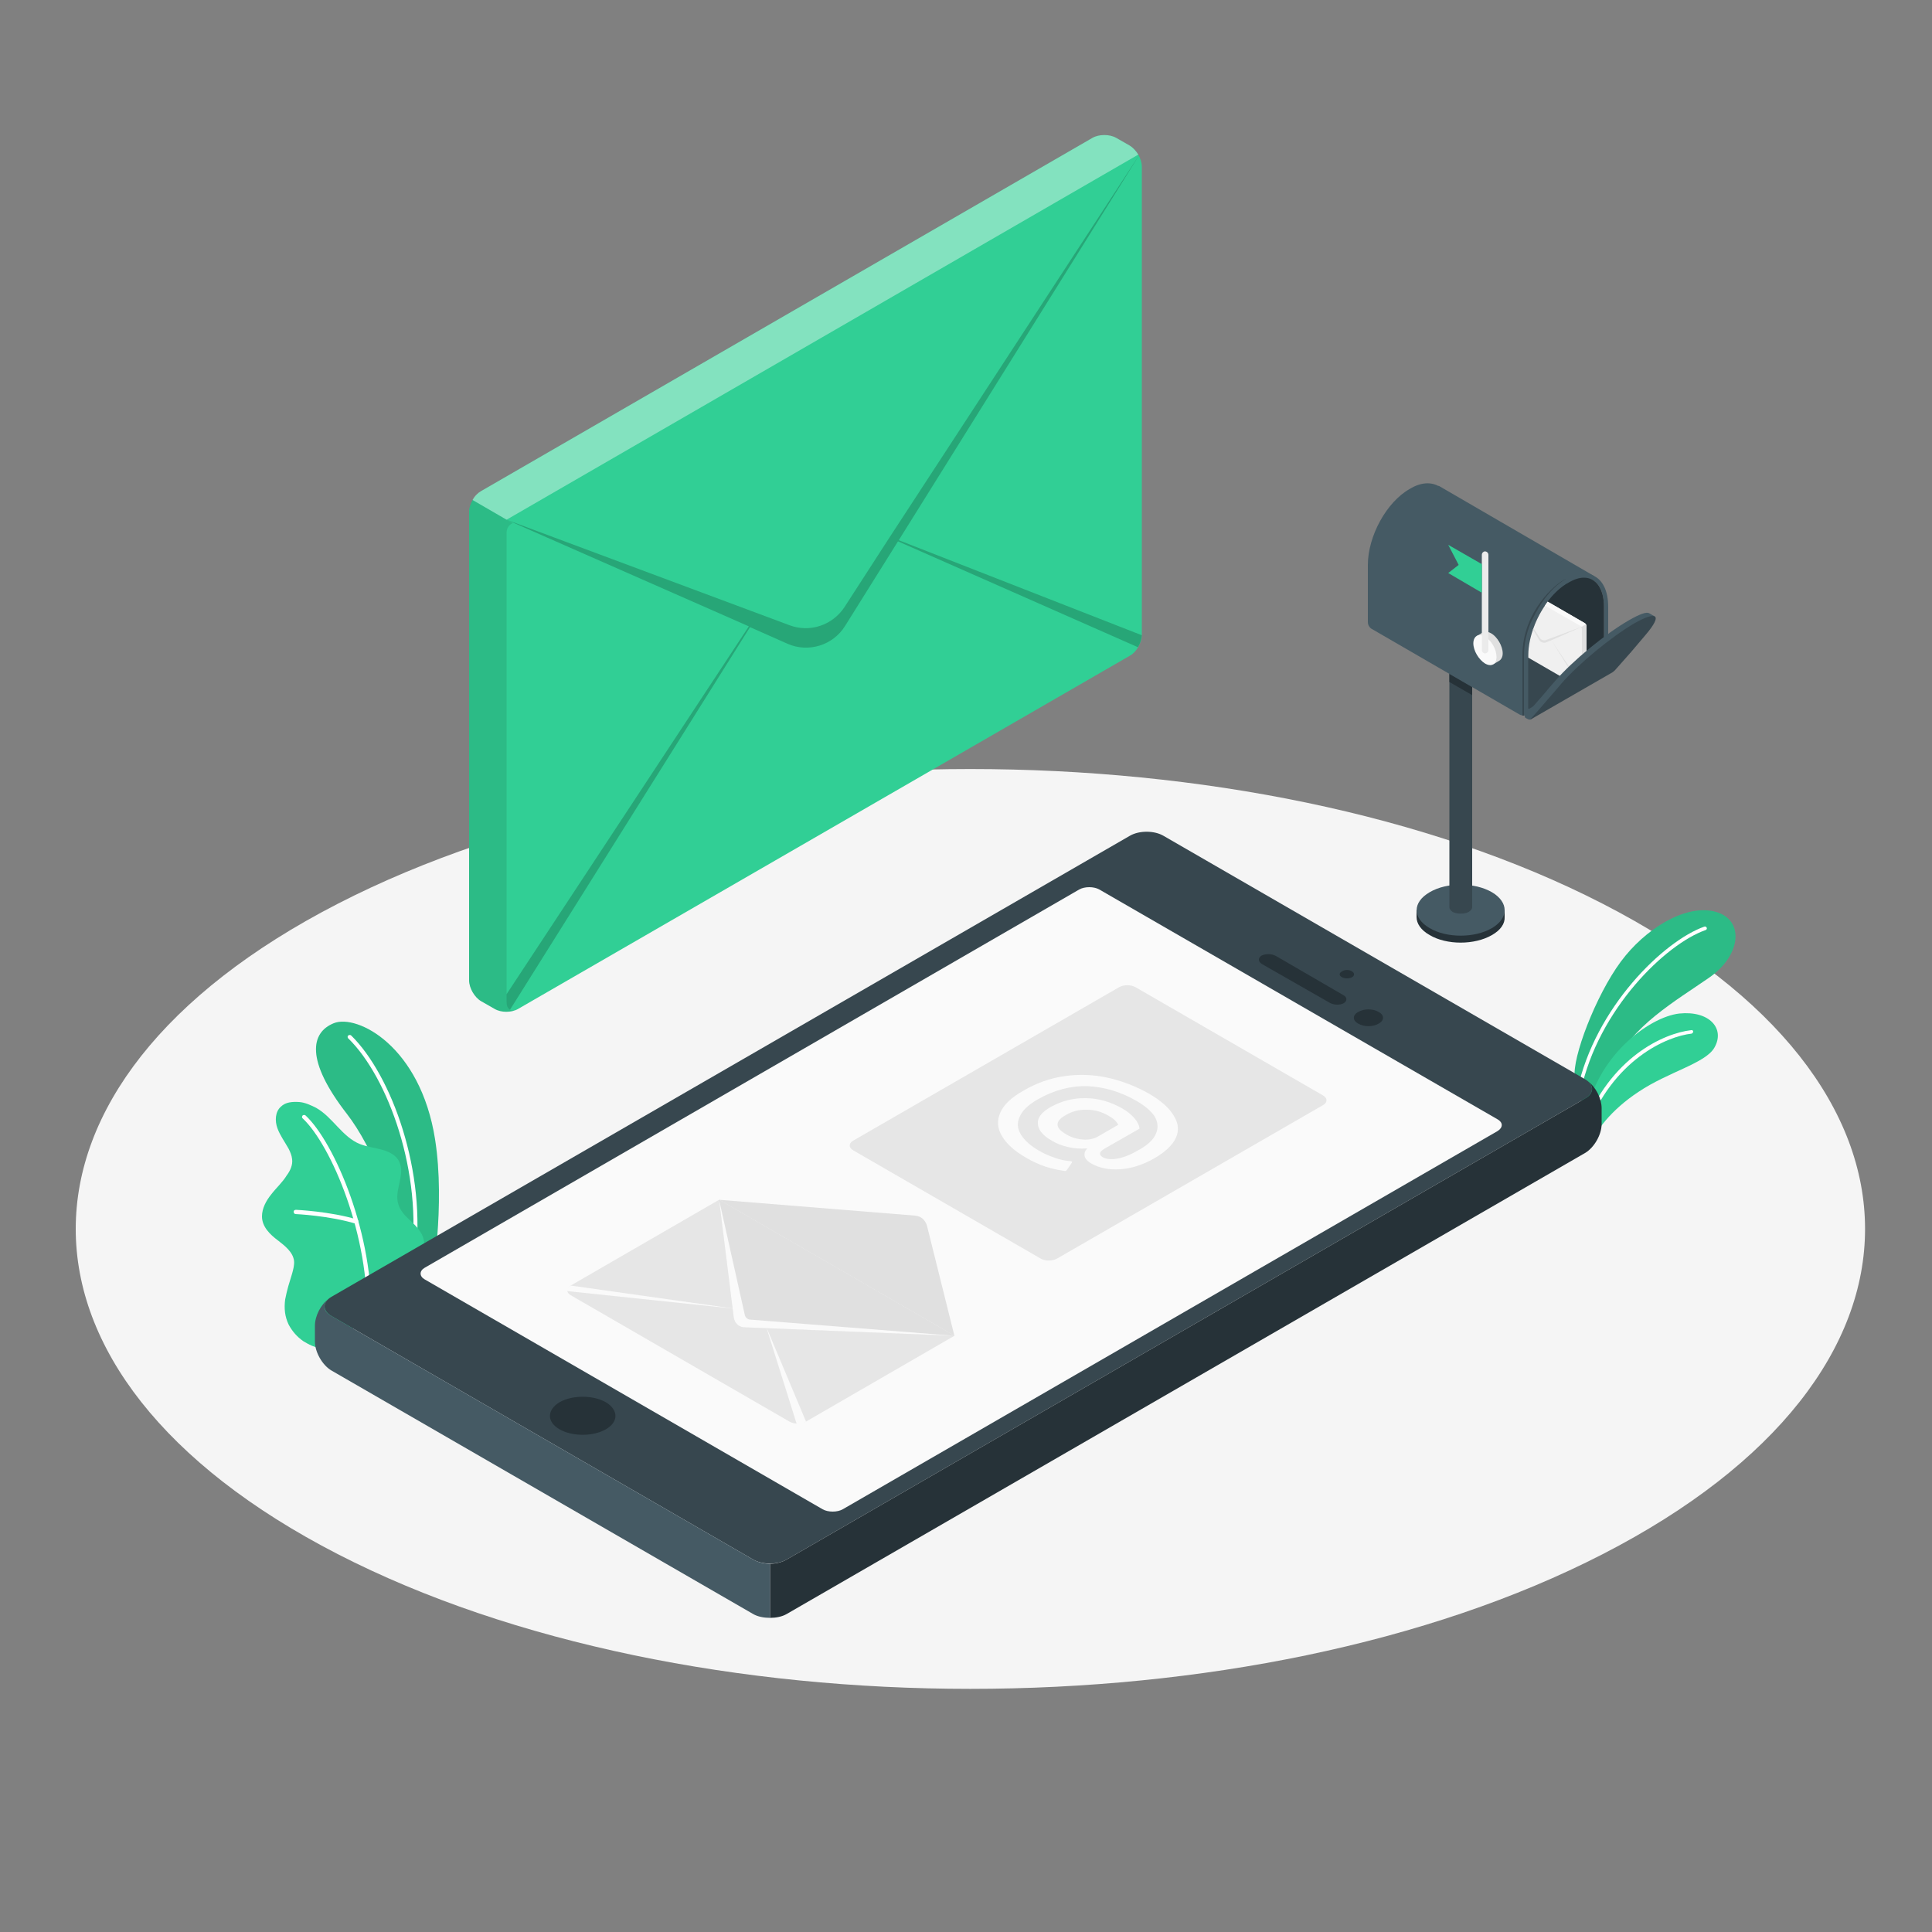 <?xml version="1.0" encoding="UTF-8" standalone="no"?>
<svg
   version="1.2"
   viewBox="0 0 500 500"
   width="500"
   height="500"
   id="svg63"
   sodipodi:docname="contact.svg"
   inkscape:version="1.3.2 (091e20e, 2023-11-25, custom)"
   xmlns:inkscape="http://www.inkscape.org/namespaces/inkscape"
   xmlns:sodipodi="http://sodipodi.sourceforge.net/DTD/sodipodi-0.dtd"
   xmlns="http://www.w3.org/2000/svg"
   xmlns:svg="http://www.w3.org/2000/svg"
   xmlns:rdf="http://www.w3.org/1999/02/22-rdf-syntax-ns#"
   xmlns:cc="http://creativecommons.org/ns#"
   xmlns:dc="http://purl.org/dc/elements/1.1/">
  <rect x="0" y="0" width="500" height="500" fill="#808080" stroke="none"/>
  <sodipodi:namedview
     id="namedview63"
     pagecolor="#ffffff"
     bordercolor="#666666"
     borderopacity="1.0"
     inkscape:showpageshadow="2"
     inkscape:pageopacity="0.0"
     inkscape:pagecheckerboard="0"
     inkscape:deskcolor="#d1d1d1"
     inkscape:zoom="0.839"
     inkscape:cx="362.93206"
     inkscape:cy="340.28605"
     inkscape:window-width="1920"
     inkscape:window-height="1017"
     inkscape:window-x="-8"
     inkscape:window-y="-8"
     inkscape:window-maximized="1"
     inkscape:current-layer="svg63" />
  <title
     id="title1">2846517</title>
  <defs
     id="defs1">
    <clipPath
       clipPathUnits="userSpaceOnUse"
       id="clipPath65">
      <g
         id="g67">
        <g
           id="g66">
          <path
             d="m 415.1,156.96 c 0,-4.57 -1.97,-7.42 -5.15,-7.42 q -1.9,0.01 -4.08,1.27 c -3.52,2.02 -6.77,6.11 -8.71,10.93 q -0.03,0.08 -0.05,0.15 v 0.01 c -1.04,2.64 -1.59,5.28 -1.59,7.67 v 16.37 l 19.58,-11.3 z"
             id="path65" />
        </g>
      </g>
    </clipPath>
    <clipPath
       clipPathUnits="userSpaceOnUse"
       id="clipPath67">
      <g
         id="g69">
        <g
           id="g68">
          <path
             d="m 415.1,156.96 c 0,-4.57 -1.97,-7.42 -5.15,-7.42 q -1.9,0.01 -4.08,1.27 c -3.52,2.02 -6.77,6.11 -8.71,10.93 q -0.03,0.08 -0.05,0.15 v 0.01 c -1.04,2.64 -1.59,5.28 -1.59,7.67 v 16.37 l 19.58,-11.3 z"
             id="path67" />
        </g>
      </g>
    </clipPath>
    <clipPath
       clipPathUnits="userSpaceOnUse"
       id="clipPath69">
      <g
         id="g71">
        <g
           id="g70">
          <path
             d="m 415.1,156.96 c 0,-4.57 -1.97,-7.42 -5.15,-7.42 q -1.9,0.01 -4.08,1.27 c -3.52,2.02 -6.77,6.11 -8.71,10.93 q -0.03,0.08 -0.05,0.15 v 0.01 c -1.04,2.64 -1.59,5.28 -1.59,7.67 v 16.37 l 19.58,-11.3 z"
             id="path69" />
        </g>
      </g>
    </clipPath>
    <clipPath
       clipPathUnits="userSpaceOnUse"
       id="clipPath78">
      <g
         id="g82">
        <g
           id="g81">
          <g
             id="g80">
            <g
               id="g79">
              <path
                 d="m 415.1,156.96 c 0,-4.57 -1.97,-7.42 -5.15,-7.42 q -1.9,0.01 -4.08,1.27 c -3.52,2.02 -6.77,6.11 -8.71,10.93 q -0.03,0.08 -0.05,0.15 v 0.01 c -1.04,2.64 -1.59,5.28 -1.59,7.67 v 16.37 l 19.58,-11.3 z"
                 id="path78" />
            </g>
          </g>
        </g>
      </g>
    </clipPath>
  </defs>
  <style
     id="style1">
		.s0 { fill: #f5f5f5 } 
		.s1 { fill: #27debf } 
		.s2 { opacity: .1;fill: #000000 } 
		.s3 { fill: #ffffff } 
		.s4 { fill: #000000 } 
		.s5 { fill: #37474f } 
		.s6 { fill: #263238 } 
		.s7 { fill: #455a64 } 
		.s8 { fill: #fafafa } 
		.s9 { fill: #e6e6e6 } 
		.s10 { fill: #e0e0e0 } 
		.s11 { opacity: .4;fill: #ffffff } 
		.s12 { opacity: .2;fill: #000000 } 
		.s13 { fill: #ebebeb } 
		.s14 { fill: #f0f0f0 } 
	</style>
  <path
     id="Floor 12 "
     class="s0"
     d="m 87.4,402.2 c 90.4,46.5 237,46.5 327.4,0 90.5,-46.5 90.5,-121.8 0,-168.3 -90.4,-46.5 -237,-46.5 -327.4,0 -90.4,46.5 -90.4,121.8 0,168.3 z" />
  <path
     id="&lt;Path&gt;"
     class="s1"
     d="m 407.5,277.7 c 0.1,-6.2 6.6,-22.5 13.2,-30.4 6.6,-8 16.8,-13.7 24,-11.1 6.7,2.4 5.8,11.2 -2.5,16.9 -8.2,5.7 -20.6,12.8 -24.3,22.8 l -7.7,12.2 z"
     style="fill:#31cf95;fill-opacity:1" />
  <path
     id="path2"
     class="s2"
     d="m 407.5,277.7 c 0.1,-6.2 6.6,-22.5 13.2,-30.4 6.6,-8 16.8,-13.7 24,-11.1 6.7,2.4 5.8,11.2 -2.5,16.9 -8.2,5.7 -20.6,12.8 -24.3,22.8 l -7.7,12.2 z" />
  <path
     id="path3"
     class="s3"
     d="m 408.7,282.7 c 0.2,0 0.4,-0.1 0.4,-0.3 4.5,-21.2 22,-38.1 32.3,-41.7 0.3,-0.1 0.4,-0.4 0.3,-0.6 -0.1,-0.2 -0.3,-0.4 -0.6,-0.3 -10.5,3.7 -28.3,20.9 -32.9,42.4 0,0.2 0.1,0.5 0.4,0.5 z" />
  <path
     id="path4"
     class="s1"
     d="m 411.6,296.4 c 1.1,-3.5 5.4,-9.2 12.4,-13.8 7.7,-5.2 17.4,-7.4 19.7,-11.5 2.8,-4.9 -1.3,-9.6 -9.1,-8.8 -7.9,0.9 -21.9,11.3 -24.3,27.4 z"
     style="fill:#31cf95;fill-opacity:1" />
  <path
     id="path5"
     class="s3"
     d="m 410.2,292.7 c 0.1,0 0.3,-0.1 0.4,-0.3 6.8,-18.1 20.7,-24.2 27.2,-24.9 0.2,-0.1 0.4,-0.3 0.4,-0.5 0,-0.3 -0.3,-0.5 -0.5,-0.4 -7.1,0.8 -21,7 -28,25.5 -0.1,0.2 0,0.5 0.3,0.5 q 0.1,0.1 0.2,0.1 z" />
  <path
     id="path7"
     class="s1"
     d="m 104.2,336.4 7.5,-4.3 c 0,0 3.6,-20 0.9,-37.2 -3.8,-24.2 -20.2,-32.5 -26.2,-30.1 -6,2.4 -7.4,9.6 3.4,23.5 6.4,8.3 14.6,25.7 14.4,48.1 z"
     style="fill:#31cf95;fill-opacity:1" />
  <path
     id="path8"
     class="s4"
     d="m 104.2,336.4 7.5,-4.3 c 0,0 3.6,-20 0.9,-37.2 -3.8,-24.2 -20.2,-32.5 -26.2,-30.1 -6,2.4 -7.4,9.6 3.4,23.5 6.4,8.3 14.6,25.7 14.4,48.1 z"
     style="opacity:0.1" />
  <path
     id="path9"
     class="s3"
     d="m 106.9,326.8 q 0,0 -0.1,0 c -0.3,0 -0.5,-0.3 -0.4,-0.6 3.1,-22.6 -6,-47.4 -16.2,-57.4 -0.3,-0.2 -0.3,-0.6 -0.1,-0.8 0.3,-0.2 0.6,-0.2 0.8,0 10.4,10.2 19.7,35.4 16.5,58.4 0,0.2 -0.2,0.4 -0.5,0.4 z" />
  <path
     id="path11"
     class="s1"
     d="m 83.2,348.6 c -1.2,0.6 -3.7,-0.9 -4.7,-1.5 -1.6,-1.1 -2.9,-2.6 -3.8,-4.3 -1,-2.1 -1.2,-4.2 -0.9,-6.5 0.2,-1.1 0.5,-2.3 0.8,-3.4 q 0.5,-1.6 1,-3.3 c 0.3,-1.1 0.6,-2.2 0.5,-3.3 -0.3,-2.3 -2.4,-3.9 -4.2,-5.3 -2,-1.5 -4.1,-3.5 -4.1,-6.2 0,-2.1 1.1,-4.1 2.4,-5.7 1.3,-1.7 2.9,-3.1 4,-4.9 0.9,-1.2 1.6,-2.7 1.4,-4.2 -0.1,-1 -0.5,-1.9 -0.9,-2.7 -1,-1.8 -2.2,-3.4 -2.9,-5.3 -0.7,-1.9 -0.6,-4.3 0.9,-5.6 1.2,-1.2 3,-1.3 4.7,-1.2 1.5,0.1 3,0.8 4.4,1.5 4.3,2.4 6.8,7.6 11.4,9.4 1.8,0.7 3.7,0.9 5.5,1.4 1.9,0.5 3.8,1.4 4.6,3.1 1.7,3.4 -1.4,7.5 -0.2,11.1 1,3.2 4.1,4.4 5.8,7.3 0.8,1.2 1,2.7 0.8,4.1 -0.2,2.5 -0.5,4.3 -1.7,7 -1,2.3 -3.8,6.3 -3.8,6.3 -0.1,0.1 -20.9,12.1 -21,12.2 z"
     style="fill:#31cf95;fill-opacity:1" />
  <path
     id="path12"
     class="s3"
     d="m 95.4,342 q 0,0 0,0 c -0.3,0 -0.5,-0.2 -0.5,-0.5 0.9,-21.5 -9.2,-45.1 -16.5,-52 -0.3,-0.2 -0.3,-0.5 -0.1,-0.8 0.2,-0.2 0.6,-0.2 0.8,0 7.5,7 17.8,31.1 16.9,52.8 0,0.3 -0.3,0.5 -0.6,0.5 z" />
  <path
     id="path13"
     class="s3"
     d="m 92.2,316.7 q -0.1,0 -0.1,0 c -6.9,-2.1 -15.5,-2.5 -15.6,-2.5 -0.3,0 -0.5,-0.3 -0.5,-0.6 0,-0.3 0.2,-0.5 0.6,-0.5 0.1,0 8.8,0.4 15.8,2.5 0.3,0.1 0.4,0.4 0.3,0.7 0,0.3 -0.2,0.4 -0.5,0.4 z" />
  <path
     id="path16"
     class="s5"
     d="m 85.8,340.6 109.1,63 c 2.4,1.4 6.3,1.4 8.7,0 L 410.2,284.3 c 2.4,-1.4 2.4,-3.6 0,-5 l -109.1,-63 c -2.4,-1.4 -6.3,-1.4 -8.7,0 L 85.8,335.6 c -2.4,1.4 -2.4,3.6 0,5 z" />
  <path
     id="path17"
     class="s6"
     d="m 144.8,369.9 c 3.3,1.9 8.7,1.9 12,0 3.3,-1.9 3.3,-5 0,-7 -3.3,-1.9 -8.7,-1.9 -12,0 -3.3,2 -3.3,5.1 0,7 z" />
  <path
     id="path18"
     class="s7"
     d="m 194.9,403.6 -109.1,-63 c -2.2,-1.2 -2.4,-3.1 -0.7,-4.5 -2.1,1.5 -3.6,4.5 -3.6,7 v 4.1 c 0,2.7 1.9,6.1 4.3,7.5 l 109.1,63 c 1.2,0.7 2.8,1 4.4,1 v -14 c -1.6,0 -3.2,-0.4 -4.4,-1.1 z" />
  <path
     id="path19"
     class="s6"
     d="m 410.2,298.4 c 2.4,-1.4 4.3,-4.8 4.3,-7.5 v -4.1 c 0,-2.5 -1.5,-5.5 -3.6,-7 1.7,1.3 1.5,3.3 -0.7,4.5 L 203.6,403.6 c -1.2,0.7 -2.8,1.1 -4.3,1.1 v 14 c 1.5,0 3.1,-0.3 4.3,-1 z" />
  <path
     id="path20"
     class="s8"
     d="m 212.9,390.6 -103,-59.5 c -1.4,-0.8 -1.4,-2.2 0,-3 l 169.4,-97.9 c 1.4,-0.8 3.8,-0.8 5.2,0 l 103.1,59.5 c 1.4,0.8 1.4,2.1 0,3 l -169.5,97.9 c -1.4,0.8 -3.8,0.8 -5.2,0 z" />
  <path
     id="path21"
     class="s9"
     d="m 186.1,310.5 60.9,35.2 -38.4,22.2 c -1.2,0.7 -3.1,0.7 -4.3,0 l -56.6,-32.7 c -1.2,-0.7 -1.2,-1.8 0,-2.5 z" />
  <path
     id="path22"
     class="s10"
     d="m 247,345.7 -7.1,-28.5 c -0.2,-0.7 -0.6,-1.3 -1.1,-1.8 q 0,0 0,0 c -0.6,-0.5 -1.2,-0.7 -2,-0.8 l -50.7,-4.1 z" />
  <path
     id="path23"
     class="s10"
     d="m 247,345.7 -54.5,-2.2 c -1.3,-0.1 -2.4,-1.1 -2.6,-2.5 l -3.8,-30.5 z" />
  <path
     id="path24"
     class="s8"
     d="m 247,345.7 -54.5,-2.2 c -1.3,-0.1 -2.4,-1.1 -2.6,-2.5 l -3.8,-30.5 6.7,30 c 0.2,0.5 0.6,0.9 1.2,1 z" />
  <path
     id="path25"
     class="s8"
     d="m 198.3,343.4 8.1,25.8 2.2,-1.3 z" />
  <path
     id="path26"
     class="s8"
     d="m 145.5,334 2.2,-1.3 42.5,6 z" />
  <path
     id="path27"
     class="s9"
     d="m 220.8,297.7 48.5,28 c 1.1,0.7 3.1,0.7 4.3,0 L 342.4,286 c 1.2,-0.7 1.2,-1.8 0,-2.5 l -48.5,-28 c -1.2,-0.7 -3.1,-0.7 -4.3,0 l -68.8,39.7 c -1.2,0.7 -1.2,1.8 0,2.5 z" />
  <path
     id="&lt;Compound Path&gt;"
     class="s8"
     d="m 259.3,294 q -1.8,-3 -0.4,-6.1 1.3,-3 5.9,-5.6 5.1,-3 10.7,-3.8 5.6,-0.8 11.1,0.4 5.5,1.2 10.7,4.1 4.8,2.8 6.5,5.8 1.8,2.9 0.5,5.7 -1.3,2.8 -5.6,5.3 -4.4,2.5 -8.8,2.8 -4.3,0.3 -7.5,-1.5 -1.5,-0.9 -1.7,-1.9 -0.2,-1.1 0.7,-2 -2.5,0.2 -4.8,-0.3 -2.4,-0.5 -4.4,-1.7 -3.5,-2 -3.6,-4.4 -0.2,-2.3 3.3,-4.3 4.3,-2.4 9.2,-2.3 4.9,0.1 9.4,2.7 1.9,1.1 3.1,2.5 1.2,1.4 1.3,2.7 l -9.1,5.2 q -1.1,0.7 -1.1,1.2 -0.1,0.5 0.7,1 1.5,0.8 4,0.3 2.5,-0.5 5.5,-2.3 3.4,-1.9 4.3,-4.2 0.9,-2.2 -0.4,-4.4 -1.4,-2.1 -4.7,-4 -6.1,-3.5 -12.6,-3.8 -6.6,-0.2 -12.9,3.4 -3.7,2.1 -4.7,4.5 -1.1,2.3 0.3,4.6 1.4,2.3 4.7,4.2 1.9,1.1 4,1.8 2.2,0.8 4.1,0.9 0.3,0.1 0.4,0.1 0.1,0.1 0,0.3 l -1.3,1.9 q -0.2,0.1 -0.2,0.2 -0.2,0.1 -0.6,0 -2.3,-0.3 -4.8,-1.1 -2.6,-0.9 -4.8,-2.2 -4.6,-2.6 -6.4,-5.7 z m 20.9,0.9 q 2.3,0.2 4,-0.8 l 5.2,-3 q -0.6,-1.3 -2.6,-2.4 -2.6,-1.5 -5.5,-1.5 -3,-0.1 -5.5,1.4 -2.2,1.2 -2.1,2.5 0,1.2 2.3,2.5 1.8,1.1 4.2,1.3 z" />
  <path
     id="path29"
     class="s6"
     d="m 347.3,252.9 c 0.7,0.4 1.9,0.4 2.6,0 0.7,-0.4 0.7,-1.1 0,-1.5 -0.7,-0.5 -1.9,-0.5 -2.6,0 -0.8,0.4 -0.8,1.1 0,1.5 z" />
  <path
     id="path30"
     class="s6"
     d="m 351.5,264.9 c 1.5,0.9 3.8,0.9 5.3,0 1.5,-0.8 1.5,-2.2 0,-3 -1.5,-0.9 -3.8,-0.9 -5.3,0 -1.5,0.8 -1.5,2.2 0,3 z" />
  <path
     id="path31"
     class="s6"
     d="m 347.8,259.6 c 0.9,-0.6 0.9,-1.5 -0.2,-2.1 l -17.4,-10.1 c -1.1,-0.6 -2.7,-0.6 -3.7,-0.1 -1,0.6 -0.9,1.6 0.1,2.2 l 17.5,10 c 1,0.6 2.7,0.7 3.7,0.1 z" />
  <path
     id="path34"
     class="s1"
     d="m 121.4,132.4 c 0,-1.9 1.4,-4.3 3.1,-5.3 L 282.7,35.7 c 1.7,-1 4.5,-1 6.2,0 l 3.5,2 c 1.7,1 3.1,3.4 3.1,5.4 v 121.3 c 0,1.9 -1.4,4.4 -3.1,5.3 l -158.3,91.4 c -1.7,1 -4.4,1 -6.1,0 l -3.5,-2 c -1.7,-1 -3.1,-3.4 -3.1,-5.4 z"
     style="fill:#31cf95;fill-opacity:1" />
  <path
     id="path36"
     class="s11"
     d="m 122.3,129.4 8.8,5.1 L 294.6,40 c -0.6,-0.9 -1.4,-1.8 -2.2,-2.3 l -3.5,-2 c -1.7,-1 -4.5,-1 -6.2,0 l -158.2,91.4 c -0.9,0.5 -1.7,1.3 -2.2,2.3 z" />
  <path
     id="path37"
     class="s2"
     d="m 121.4,132.4 v 121.3 c 0,2 1.4,4.4 3.1,5.4 l 3.5,2 q 0.4,0.2 0.8,0.4 0.6,0.2 1.3,0.3 c 0.8,0.1 1.6,0 2.4,-0.1 q 0.3,-0.1 0.6,-0.2 0.2,0 0.4,-0.1 -0.9,0.3 -1.5,-0.1 c -0.6,-0.3 -0.9,-1 -0.9,-2 V 138 c 0,-1.3 0.6,-2.2 1.6,-2.6 l -1.6,-0.9 -8.8,-5.1 c -0.6,1 -0.9,2.1 -0.9,3 z" />
  <path
     id="path38"
     class="s12"
     d="m 131.1,134.5 73.2,27.3 c 5.3,2 11.1,0 14.2,-4.6 l 11.7,-18.1 64.9,-99.4 -62.5,100.1 62.9,24.6 c -0.1,1 -0.4,2.1 -1,3.1 L 232.4,140.1 218.7,162 c -3.1,5 -9.5,7 -14.9,4.6 l -9.7,-4.3 -62.1,99 c -0.6,-0.3 -0.9,-1 -0.9,-2 v -2 l 62.7,-95.2 z" />
  <path
     id="path44"
     class="s6"
     d="m 366.6,237.3 v -1.8 h 0.5 c 0.5,-1 1.4,-2 2.9,-2.8 4.4,-2.6 11.6,-2.6 16.1,0 1.4,0.8 2.4,1.8 2.9,2.8 h 0.4 v 1.8 c 0.1,1.7 -1,3.4 -3.3,4.7 -4.5,2.6 -11.7,2.6 -16.1,0 -2.3,-1.3 -3.4,-3 -3.4,-4.7 z" />
  <path
     id="path45"
     class="s7"
     d="m 386.1,230.9 c -4.5,-2.6 -11.7,-2.6 -16.1,0 -4.5,2.6 -4.5,6.7 0,9.3 4.4,2.6 11.6,2.6 16.1,0 4.4,-2.6 4.4,-6.7 0,-9.3 z" />
  <path
     id="path46"
     class="s5"
     d="m 381,167 v 67.8 c 0,0.4 -0.3,0.8 -0.9,1.2 -1.1,0.6 -3,0.6 -4.2,0 -0.5,-0.4 -0.8,-0.8 -0.8,-1.2 V 167 Z" />
  <path
     id="path47"
     class="s6"
     d="m 375.1,174.4 v 2.1 l 5.9,3.4 v -2.1 z" />
  <path
     id="path48"
     class="s7"
     d="m 412.6,149.1 -0.5,1 -5.4,10.7 -2.5,5.2 -8.7,17.3 -0.9,1.9 q -0.1,0 -0.2,0 c -0.4,0 -0.7,-0.1 -1,-0.2 l -38.5,-22.3 c -0.5,-0.3 -0.9,-1 -0.9,-1.7 v -14.8 c 0,-7.4 4.8,-16.3 10.9,-19.7 2.8,-1.7 5.4,-1.8 7.4,-0.7 v -0.1 z" />
  <path
     id="path49"
     class="s5"
     d="m 405.3,149.8 c -2.4,0.9 -11.3,8.3 -11.3,19.8 0,9.6 0,14.7 0,15.6 q 0.2,0 0.4,0 0.1,0 0.2,0 l 0.9,-1.9 8.7,-17.3 2.5,-5.2 0.6,-1.1 z" />
  <path
     id="path50"
     class="s5"
     d="m 415.8,173 q 0,0 0,0 -0.2,0.2 -0.4,0.4 -0.1,0.1 -0.1,0.1 L 395.4,185 q -0.4,0.2 -0.8,0.2 -0.1,0 -0.2,0 v -15.6 c 0,-2.7 0.6,-5.6 1.7,-8.3 l 1,0.6 7.1,4.1 10.9,6.3 c 0,0 0.3,0.1 0.6,0.3 q 0.2,0.2 0.1,0.4 z" />
  <path
     id="path51"
     class="s7"
     d="m 412.6,149.1 c -1.9,-1.1 -4.5,-0.9 -7.3,0.7 -3.1,1.8 -5.9,5.1 -7.9,8.9 q -0.7,1.3 -1.3,2.6 c -1.1,2.7 -1.7,5.6 -1.7,8.3 v 15.6 q 0.1,0 0.2,0 0.4,0 0.8,-0.2 l 19.9,-11.5 q 0,0 0.1,-0.1 0.2,-0.1 0.4,-0.4 0,0 0,0 c 0.2,-0.3 0.4,-0.8 0.4,-1.2 V 157 c 0,-4 -1.4,-6.8 -3.6,-7.9 z m 2.2,23.4 -19,10.9 c -0.2,0.1 -0.3,0 -0.3,-0.1 v -13.7 c 0,-2.4 0.6,-5.1 1.6,-7.7 q 0,-0.1 0.1,-0.2 0.6,-1.4 1.3,-2.8 c 1.9,-3.5 4.6,-6.5 7.4,-8.1 q 2.2,-1.3 4,-1.3 1.2,0 2.2,0.6 c 1.9,1 3,3.4 3,6.9 v 15 c 0,0.1 -0.1,0.4 -0.3,0.5 z" />
  <path
     id="path52"
     class="s6"
     d="m 415.1,157 v 15.3 l -18,-10.4 q 0,-0.1 0.1,-0.2 c 1.9,-4.8 5.1,-8.9 8.7,-10.9 q 2.2,-1.3 4,-1.3 c 3.2,0 5.2,2.9 5.2,7.5 z" />
  <path
     id="path53"
     class="s10"
     d="m 382.2,164.6 1.5,-0.9 h 0.1 c 0.5,-0.3 1.2,-0.3 2.1,0.2 1.6,0.9 3,3.3 3,5.2 0,0.9 -0.4,1.6 -0.9,1.9 l -1.5,0.9 -0.2,-0.5 q -0.5,-0.1 -0.9,-0.3 c -1.7,-1 -3,-3.3 -3,-5.2 q 0,-0.4 0.1,-0.8 z" />
  <path
     id="path54"
     class="s8"
     d="m 384.3,164.8 c 1.7,0.9 3,3.3 3,5.2 0,1.9 -1.3,2.7 -3,1.7 -1.6,-1 -3,-3.3 -3,-5.2 0,-1.9 1.4,-2.7 3,-1.7 z" />
  <path
     id="path55"
     class="s13"
     d="m 384.3,169.1 c -0.4,0 -0.8,-0.4 -0.8,-0.9 v -24.6 c 0,-0.5 0.4,-0.9 0.8,-0.9 0.5,0 0.9,0.4 0.9,0.9 v 24.6 c 0,0.5 -0.4,0.9 -0.9,0.9 z" />
  <path
     id="path56"
     class="s1"
     d="m 383.5,146 -8.7,-5 2.7,5.2 -2.7,2.1 8.7,5.1 z"
     style="fill:#31cf95;fill-opacity:1" />
  <path
     id="path57"
     class="s14"
     d="m 410.6,162 c 0,-0.3 -0.2,-0.6 -0.4,-0.7 l -19.7,-11.4 c -0.3,-0.1 -0.6,-0.1 -0.8,0 l -0.4,0.3 c -0.3,0.1 -0.4,0.4 -0.4,0.6 V 166 c 0,0.2 0.1,0.5 0.4,0.6 L 409,178 c 0.2,0.1 0.5,0.1 0.7,0 l 0.5,-0.2 c 0.2,-0.2 0.4,-0.5 0.4,-0.7 z"
     clip-path="url(#clipPath78)" />
  <path
     id="path58"
     class="s8"
     d="m 410.4,161.6 -1,0.6 -20.4,-11.7 q 0.1,-0.2 0.3,-0.3 l 0.4,-0.3 c 0.2,-0.1 0.5,-0.1 0.8,0 l 19.7,11.4 q 0.1,0.1 0.2,0.3 z"
     clip-path="url(#clipPath69)" />
  <path
     id="path59"
     class="s10"
     d="m 410.6,162 v 15.1 c 0,0.2 -0.2,0.5 -0.4,0.7 l -0.5,0.2 q 0,0 -0.1,0.1 0,0 -0.1,0 -0.2,0 -0.3,0 -0.1,0 -0.1,0 0,0 0,-0.1 0.1,0.1 0.1,0 0.2,0 0.2,-0.2 v -15.1 q -0.1,-0.3 -0.2,-0.4 l 0.2,-0.1 1,-0.6 q 0.2,0.2 0.2,0.4 z"
     clip-path="url(#clipPath67)" />
  <path
     id="path60"
     class="s10"
     d="m 409.4,162.2 -9.2,3.4 c -0.6,0.3 -1.4,0 -1.7,-0.5 l -1.5,-2.3 -8.1,-12.4 7.8,12.5 -7.8,3.1 q 0,0.2 0.1,0.4 l 7.7,-3.5 1.7,2.8 c 0.4,0.6 1.2,0.8 1.9,0.5 l 1.2,-0.5 7.7,12.3 q 0.2,0 0.2,-0.2 v -0.3 l -7.9,-11.8 z"
     clip-path="url(#clipPath65)" />
  <path
     id="path61"
     class="s7"
     d="m 428.2,159.5 -2.1,1.8 q -0.6,0.9 -1.8,2.3 l -6,6.9 -2.1,2.4 -13.6,7.9 -6.5,5.4 q -0.1,0 -0.1,0 c -0.2,0.1 -0.4,0 -0.6,-0.1 l -0.6,-0.3 q 0,0 0,0 c -0.2,-0.2 -0.3,-0.4 -0.1,-0.6 q 0,0 0,0 l 4.8,-5.5 q 1.4,-1.7 3,-3.5 c 4.5,-5.2 13,-12.2 19.1,-15.7 2.8,-1.6 4.5,-2.2 5.2,-1.8 z" />
  <path
     id="path62"
     class="s5"
     d="m 425.8,164.4 -3.9,4.6 q -0.1,0 -0.1,0.1 l -3.8,4.3 c -0.2,0.2 -0.5,0.5 -0.7,0.6 l -21,12.1 q -0.1,0.1 -0.2,0.1 -0.1,0 -0.1,0 c 0.7,-0.7 3.8,-4.3 7.6,-8.7 q 0.2,-0.2 0.4,-0.5 c 4.5,-5.2 13,-12.2 19,-15.7 2.8,-1.6 4.5,-2.1 5.2,-1.8 q 0,0 0,0 c 0.8,0.4 0,2.1 -2.4,4.9 z" />
</svg>
